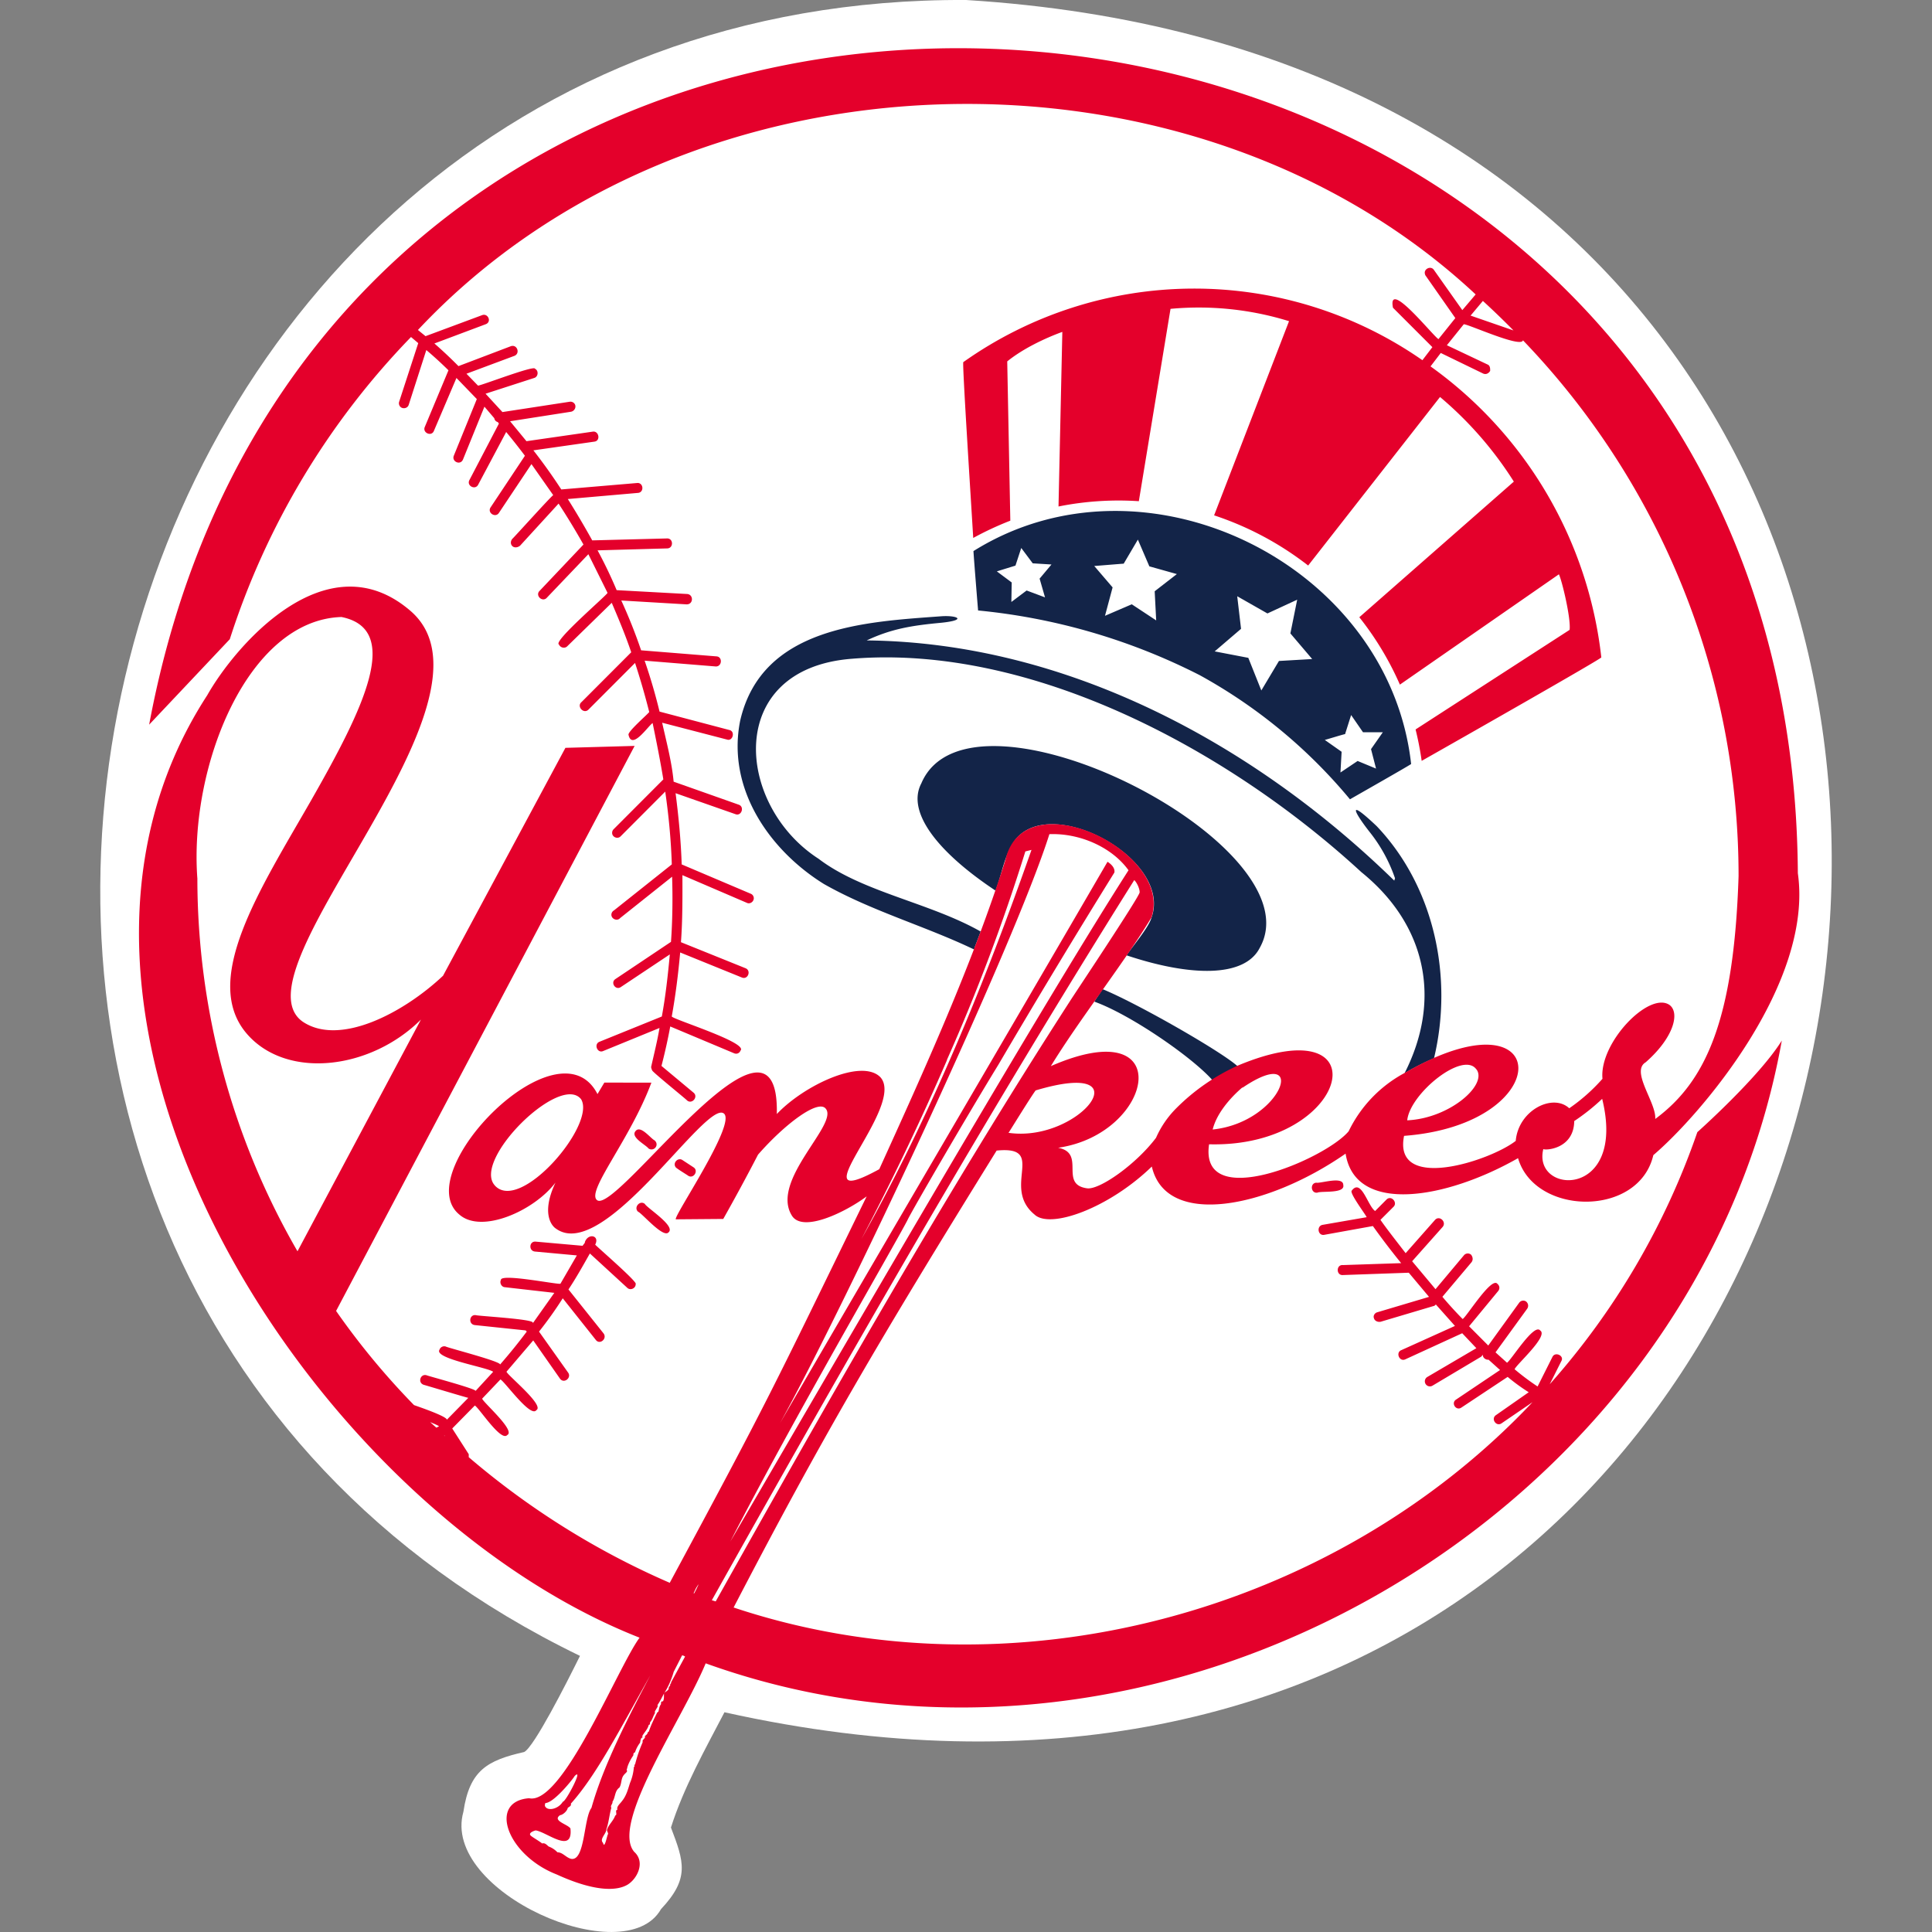 <svg xmlns="http://www.w3.org/2000/svg" fill="none" viewBox="0 0 500 500">
 <rect x="0" y="0" width="500" height="500" fill="#808080" stroke="none"/>
 <g clip-path="url(#2811a)">
  <path fill="#fff" d="M250.02 0C14.73-1.28-61.82 325.86 150.1 428.54c-3.51 7.1-11.84 23.51-14.44 24.88-9.54 2.16-14.15 4.72-15.73 15.46-5.9 20.71 41.79 41.66 51.14 25.2 7.47-7.95 5.96-12.23 2.57-21.12 3.33-10.44 8.8-20.13 13.85-29.83C521.05 517.41 590.81 21 250.02 0"/>
  <path fill="#E4002B" d="M164.46 292.75c-1.33 1.57 2.66 3.52 3.35 4.45a1.3 1.3 0 0 0 1.8-.2c.5-.6.38-1.37-.2-1.87-1.04-.5-3.67-4.09-4.95-2.38m13.63 11.52c1.4.92 2.79-1.3 1.38-2.18l-2.87-1.88c-1.14-.74-2.54.73-1.76 1.83.08.27 3 2.02 3.25 2.23m-5.06 14.65c1.9-1.61-5.6-6.3-6.14-7.34-1.25-1.07-2.97.88-1.77 2 1.08.43 6.55 6.96 7.91 5.34m167.59-12.84c-1.67.18-1.36 2.8.3 2.58 1.07-.5 7.23.32 6.72-1.99-.02-2.37-5.88-.34-7.02-.59"/>
  <path fill="#132448" d="M325.99 245.36c15.13-26.62-74.98-72.26-87.55-42.63-3.97 7.54 4.55 18.04 19.19 27.75 1.74-4.41 2.24-9.21 5.14-13.17 9.37-11.91 40.74 5.1 35.23 20.2-.74 2.58-4.97 7.5-6.44 9.73 16.63 5.55 30.48 5.75 34.43-1.88m-40.47 10.7h-.2l-2.07 3.08v.1c9.05 3.22 24.91 14.05 30.46 20.22h.1a68 68 0 0 1 6.53-3.46c-3.7-3.53-25.43-16.03-34.82-19.94"/>
  <path fill="#132448" d="m252.3 245.04 1.5-3.96c-13.28-7.52-30.6-10.18-41.95-18.83-21.49-13.84-24.47-49.27 8.7-51.77 46.39-3.77 97.29 23.48 131.77 55.23 16.76 13.55 20.9 32.94 11.18 52.04q3.68-2.21 7.62-3.87c5-20.88.16-44.3-14.83-60.07-8.9-8.42-4.76-2.17-1.69 1.68a40 40 0 0 1 6.43 11.81l-.2.6c-36.13-35.25-84.61-61.62-136.52-62.16 6.41-3.02 11.76-3.87 19.29-4.57 6.83-.7 4.15-1.97 0-1.68-19.73 1.45-46.46 2.68-52.05 27.05-3.55 17.86 7.93 33.72 21.68 42.24 12.29 6.98 26.14 10.85 38.88 16.95zm10.5-98.66 1.5-4.56 2.97 3.97 4.85.3-3.07 3.66 1.4 4.85-4.76-1.78-3.95 2.97.09-5.05-3.85-2.87zm28.01-.5 3.67-6.23 2.97 6.92 7.12 2-5.74 4.45.39 7.54-6.32-4.17-6.93 2.98 1.97-7.35-4.75-5.54c.15 0 7.48-.61 7.62-.6m29.38 8.43 7.82 4.45 7.7-3.56-1.76 8.73 5.64 6.63-8.6.5-4.56 7.63-3.37-8.44-8.7-1.67 6.82-5.84zM348.1 190l1.57-4.95 3.07 4.45h5.14l-3.06 4.37 1.3 5.04-4.77-1.97-4.44 2.98.3-5.36-4.36-3.07c.16 0 5.08-1.54 5.25-1.49m-37.6-15.26a135 135 0 0 1 38.87 32.12c1.8-1.04 14.45-8.22 15.83-9.13-5.78-51.8-68.93-82.86-113.27-55.11.1 1.88 1.02 13.23 1.2 15.37a160 160 0 0 1 57.37 16.75"/>
  <path fill="#E4002B" d="M261.2 293.2h-.2c1.18-1.87 5.8-9.36 7.02-11 28.44-8.5 11.5 13.48-6.82 11m-75.98 121.24-1-.3c35.08-62.6 71.13-125.56 109.32-186.37.5.41 1.4 2 1.4 3.17-.1 1.2-16.91 26.38-17.91 27.96-32.64 50.6-62.39 103.03-91.81 155.55m49.66-98.74c.74-1.7 14.85-26.05 23.55-40.25a2335 2335 0 0 1 29.97-49.65c.3-1.6-1.78-2.78-1.78-2.78-27.14 46.7-57.85 98.92-84.78 145.32 16.46-29.7 60.64-123.61 69.74-152.47 7.63-.3 16.03 3.19 20.48 9.34-24.1 37.6-79.8 133.88-103.07 173.75 16.3-31.72 42.25-76.22 45.9-83.27m10.18-41.42a492 492 0 0 0 20.29-53.93l1.59-.4c-12.14 34.56-26.07 68.73-44.02 100.72a683 683 0 0 0 22.14-46.3m-65 137.2-.4.78h-.18l.6-1.28c1.39-2.3.2 0 0 .5m-6.24 23.49c-.1.16-.25.5-.2.7-.1-.2 0 .1-.2 0v.38l-.4.6c.16.69-.69.93-1.1 1.4a22 22 0 0 0 2.4-5.47l2.17-4.26c.3 0 .6.2.78.3zm-2.27 5.25c-.46-.06-.56.26-.5.7-.5.69-.5 1.28-.69 1.97l-.3.21c-.79 1.6-1.61 3.23-2.18 4.94l-.3.21c0 .5-.5.7-.7.98v.4l-.6.7v.5a36 36 0 0 0-1.96 5.74c-.4 0 .1.6-.3.6a13 13 0 0 1-1 4.16c-.54 1.65-.91 3.25-2.06 4.67-.53.76-1.48 1.4-1.2 2.27-.78.1.13 1.34-.58 1.5-.4 1.27-1.69 2.37-2.08 3.56-.2.4.4.99.2 1.3-.19.16-.67 2.99-1.1 2.67l-.2-.5c-.94-.98.9-2.31.9-3.47.64-1.85.76-3.7 1.28-5.56-.34-.6.41-1 .3-1.58.8-1.2.53-2.76 1.8-3.67.63-1.02.35-2.33 1.17-3.27.2-.3.8-.7.8-1 0-.08-.2-.38 0-.6.17-1 .9-2.37 1.49-3.25.34-.4-.1-.7.58-1q.41-1.31 1.3-2.48c.08-.34.16-1.39.6-1.29v-.5c.58-.99 1.36-1.68 1.66-2.85.27.1.35-.39.3-.6.7-.8.78-1.61 1.28-2.38v-.5l.7-1.2v-.5c.44-.54 1.34-2.3 1.67-2.95-.09.58.1 1.47-.3 2.07m-18.49 27.56c-2.06 2.71-1.63 13.99-5.33 13.18-1.31-.37-2.12-1.67-3.48-1.68a6 6 0 0 0-2.27-1.5c-.51-.42-.98-1.02-1.68-.78-.6-.51-2.24-1.47-2.77-1.88-1.09-.76.5-1.36 1.09-1.5 2.82.37 9.7 6.28 9-.5-.67-1.1-4.84-1.99-2.66-3.46.55 0 1.79-.94 1.97-1.88.42-.32.96-.49.8-1.09 6.61-7.36 12.89-19.59 20.56-33.21-5.47 10.44-12.09 23.06-15.23 34.3m-11.57-1.3c2.37-.6 6.91-6.32 7.21-6.93 2.47-2.45-2.28 6.7-3.05 6.64-1.13 1.91-4.04 2.58-4.64 1.08 0-.9.18-.69.48-.79m-26.52-95.15.2.3-.2-.2m-1.98-1.98-1.68-1.5c.15.07 2.3.92 2.28 1.1l-.8.4M51.07 227.27c-2.12-28.97 13.02-66.84 37.3-67.59 15.84 3.17 5.64 23.79-7.81 47.38-13.16 23.01-29.09 47.08-16.24 60.97 10.4 11.3 31.66 8.72 44.62-4.17l-31.95 59.97a193 193 0 0 1-25.91-96.55m76.97 79.5c-5.93-6.53 16.92-29.14 22.34-22.3 3.97 6.54-15.8 29.63-22.35 22.3m193.5-25.26c17.23-11.7 10.55 8.87-7.7 10.8.98-3.97 4.24-7.94 7.7-10.91m60.56-4.67c2.96 3.98-6.91 12.7-17.91 13.2.7-6.93 14.44-18.05 17.89-13.19m17.32 20.62c.4.4 7.92.1 8.01-7.24a54 54 0 0 0 7.23-5.75c6.4 26.02-18.16 24.85-15.23 12.99M380.6 81.66l3.17-3.78q4.06 3.72 7.92 7.64l-11.18-3.87M267.82 314.4c4.15 3.67 19.17-1.75 30.27-12.5 3.7 16.03 30 10.68 50.15-3.34 2.5 15.83 26.02 11.78 44.63 1.17 4.33 14.93 31.25 15.36 35.01-.78 12.26-10.44 41.46-44.5 37.4-72.96C463.7-33.94 86.3-68.08 38.6 187.54l20.87-22.11a200 200 0 0 1 46.9-78.21l1.87 1.58-4.94 15.17q-.16.51.09 1c.5 1 2.08.86 2.39-.22l4.55-14.16a98 98 0 0 1 5.73 5.24l-6.13 14.68c-.64 1.51 1.76 2.58 2.37.99l5.83-13.68 5.27 5.46-5.96 14.67c-.6 1.5 1.7 2.58 2.38.97l5.55-13.67 2.55 2.98c.1.6.52.9.9 1l.3.39-7.61 14.57c-.88 1.53 1.53 2.78 2.27 1.19L131 111.8a167 167 0 0 1 4.85 6.15l-8.9 13.38c-.9 1.41 1.31 2.8 2.19 1.38l8.4-12.6 5.64 8.04c-.31 0-10.37 11.19-10.59 11.3-.5.6-.5 1.4 0 1.88.5.49 1.38.4 2-.1l9.97-10.9q3.4 5.2 6.44 10.6l-11.47 12.11c-.93 1.18.76 2.76 1.88 1.77l10.86-11.38 4.96 10c-.2.65-14.17 12.57-12.58 13.35.37.87 1.55 1.15 2.2.43l11.47-11.2c1.78 4.17 3.57 8.43 5.04 12.8l-12.86 12.88c-1.33 1.1.52 3.18 1.77 1.98l12.08-12.1q2.05 6.28 3.67 12.7c-.41.6-5.62 5.09-5.36 5.9.88 4.08 5.07-2.3 6.24-3.04 1 4.86 1.97 9.71 2.77 14.58l-12.85 12.88c-.26.25-.4.6-.4.94-.03 1.1 1.39 1.71 2.17.94l11.57-11.6c.9 6.25 1.5 12.5 1.7 18.84l-14.96 11.9a1.3 1.3 0 0 0-.65.88c-.25 1.25 1.43 2.06 2.25 1.1l13.44-10.7c.18 5.54.1 11.49-.29 16.86l-14.34 9.6c-1.44.9 0 3.07 1.39 2.08l12.65-8.43c-.5 5.36-1.08 10.7-2.07 16.07l-16.14 6.54c-1.54.62-.53 3.1 1 2.38l14.54-5.95c-.56 3.34-1.4 6.67-2.17 10.1.03.25.16.7.29.9-.05.3 8.9 7.54 9 7.74 1.28 1.12 3-.92 1.69-2l-8.3-6.92c.9-3.47 1.67-6.94 2.27-10.21l16.51 6.93c.7.3 1.4 0 1.68-.7 1.98-2.05-17.3-8-17.8-8.81 1-5.56 1.68-11 2.18-16.57l15.92 6.46c1.58.72 2.56-1.74 1-2.38l-16.72-6.74c.42-5.5.4-11.7.38-17.35l16.83 7.23c.97.3 1.92-.72 1.57-1.67q-.16-.46-.6-.7l-17.99-7.64c-.2-6.25-.8-12.39-1.58-18.43l15.53 5.44c1.52.55 2.37-1.91.83-2.46l-16.86-5.96c-.48-5.12-1.84-10.17-2.97-15.26l16.82 4.37c1.48.47 2.18-2.21.5-2.5l-18-4.75a144 144 0 0 0-3.86-13.18l18.4 1.5c1.64.07 1.83-2.52.19-2.61l-19.5-1.57q-2.23-6.57-5.13-12.89l16.9 1c1.76.03 1.85-2.48.2-2.68l-18.3-1a119 119 0 0 0-4.94-10.3l18.01-.5c1.7-.02 1.66-2.69-.1-2.58l-19.29.5q-3.01-5.43-6.32-10.7l18.29-1.6c1.46-.26 1.28-2.52-.2-2.56l-19.78 1.68a144 144 0 0 0-7.22-10.12l15.83-2.26c1.6-.24 1.13-2.76-.4-2.59l-17.22 2.48-4.24-5.16 15.81-2.47c1.11-.26 1.52-1.68.58-2.35a1.3 1.3 0 0 0-.97-.23l-17.4 2.67-4.37-4.75 12.58-4.07c1.07-.3 1.22-1.92.2-2.4-.2-.94-14.18 4.48-14.74 4.37l-2.98-3.07 12.47-4.65c1.48-.67.63-3.03-.99-2.47l-13.55 5.15q-3-3.04-6.23-5.86l13.25-4.97c1.67-.6.64-2.93-.9-2.36L110.13 87l-1.97-1.6c70.16-74.84 200.26-77.84 273.74-9.2l-3.45 4.06-7.37-10.43c-.8-1.14-2.7-.22-2.3 1.11q.06.27.23.48l7.63 10.9-4.37 5.45c-1.64-1.1-13.25-15.75-11.77-8.13l10.2 10.2-2.58 3.38a103.35 103.35 0 0 0-118.82.5c-.3.2 1.88 34 2.57 45.5q4.67-2.55 9.6-4.47l-.8-41.22c4.17-3.38 9.91-6.05 14.26-7.64l-.99 45.19a79 79 0 0 1 20.79-1.37l8.2-49.78a79 79 0 0 1 30.67 3.19l-19.39 50.25a81 81 0 0 1 24.34 12.99l34.13-43.62a95 95 0 0 1 19.1 21.9l-39.99 35.1a79 79 0 0 1 10.5 17.44l41.15-28.55c.8 1.6 3.16 11.5 2.77 14.38l-39.86 25.77q1 4.03 1.58 8.13c9.99-5.65 46.4-26.36 46.49-26.77a107.3 107.3 0 0 0-44.2-75.32l2.65-3.47 10.98 5.33c.7.3 1.38 0 1.8-.69.02-.63 0-1.4-.7-1.67l-10.5-4.97 4.37-5.43c1.04-.1 14.9 6.25 15.32 4.15a200 200 0 0 1 55.8 138.78v-.1c-1.19 37.07-8.41 53.13-21.57 62.84.35-4.2-6.44-12.31-2.47-14.67 7.33-6.43 8.9-12.87 6.14-14.86-5.3-3.54-18.2 9.82-17.32 19.13a47 47 0 0 1-8.6 7.63c-4.26-3.96-13.16.5-13.85 8.44-6.65 5.2-31.85 13.4-28.9-1.3 40.13-3.04 38.7-38.62.11-16.26a33.8 33.8 0 0 0-14.45 15.07c-6.08 7.26-38.75 21.16-36.12 3.37 36.55.97 45.34-36.27 7.34-20.33a54 54 0 0 0-15.84 11.01c-2.2 2.2-3.98 4.8-5.23 7.64-5.15 6.84-14.56 13.47-17.81 13.08-7.43-1-.2-9.11-7.53-10.5 24.9-3.58 31.15-35.56-1.88-21.13 7.43-12.17 18.8-26.5 26.03-38.46 5.8-17.03-33.05-35.88-37.8-14.86-8.52 26.91-20.97 54.32-32.64 80-22.13 12.11 7.1-16.22.3-23.8-4.85-4.97-19.79 2.09-26.81 9.52.77-34.69-41.37 26-46.5 22.3-2.98-2.18 8.5-15.56 14.04-30.43H156.4l-1.77 2.97c-10.03-19.62-49.01 20.47-35.7 31.22 5.74 4.98 19.28-.99 24.83-8.32-3.75 7.93-1 11.2.1 11.9 12.47 9.11 38.98-33.71 43.52-29.74 3.15 2.77-13.25 26.77-12.47 27.35l12.27-.1a546 546 0 0 0 9-16.64c6.93-7.93 15.54-14.38 17.51-11.91 3.47 3.98-14.54 18.66-8.7 27.77 2.86 4.37 13.86-1 19.3-5.06-24.72 50.75-25.48 52.72-50.96 100.01a206 206 0 0 1-52.02-32.51v-.77l-4.27-6.66 5.84-5.94c1.07.54 6.78 9.5 8.4 7.63 2.22-1.13-6.17-8.37-6.5-9.41l4.73-4.97c1.06.46 7.83 10.05 9.3 7.94 2.2-1.21-7.39-8.94-7.73-9.94l6.92-8.1 6.93 9.9c1.02 1.4 3.06-.23 2.1-1.57l-7.53-10.61q3.3-4.16 6.14-8.62l8.5 10.7c1.03 1.48 3.07-.2 2.08-1.59l-9.1-11.4c1.98-2.97 3.75-6.15 5.54-9.31l9.7 8.91c.8.74 2.2.1 2.15-.99.72-.4-10.32-9.9-10.47-10.21 1.23-2.4-1.8-3.05-2.67-.68v.18l-.6.8-12.17-1.08c-1.67-.11-1.82 2.38-.17 2.57l10.86 1-4.25 7.33c-.82.25-15.44-2.73-15.4-.99-.4.77.15 1.8.95 1.88l12.87 1.47-5.55 7.84v-.1c.3-.97-14.38-1.74-14.83-1.98-1.67-.14-1.9 2.38-.2 2.58l13.15 1.38.3.3q-3.3 4.4-6.91 8.53c.25-.8-13.58-4.33-14.06-4.66a1.3 1.3 0 0 0-1.63.85c-1.44 2.3 12.53 4.55 13.9 5.69l-4.56 4.96c.32-.51-12.33-3.88-12.66-4.06-1.62-.49-2.42 1.97-.68 2.49.09 0 11.38 3.4 11.47 3.35l-5.54 5.65c-.18-.95-7.72-3.48-8.51-3.77a192 192 0 0 1-20.17-24.37l77.26-146.23-17.91.5-31.67 58.98c-10.18 9.6-26.71 18.33-36.3 11.9-18.8-13.1 54.9-83.56 27.7-106.47-21.56-18.33-45.1 9.03-52.44 22-54.69 84.18 27.6 210.75 111.9 243.88-5.67 7.72-19.96 43.47-28.59 41.55-10.72.83-5.66 14.74 7.12 19.72 10.18 4.66 15.83 4.26 18.49 2.57 2.47-1.6 4.49-5.82 1.59-8.42-6.2-7.26 12.52-34.32 18.5-48.78 117.84 42.4 256.4-38.03 278.5-161.17-5.93 9.53-21.86 23.7-21.86 23.7a193 193 0 0 1-38.2 65.24l2.99-5.96c.87-1.42-1.61-2.58-2.3-1.09l-3.83 7.63a61 61 0 0 1-5.95-4.46c.42-1.2 8.83-8.58 6.63-10.02-1.58-2.04-7.59 7.8-8.6 8.33l-2.97-2.68 8.2-11.3c.4-.6.3-1.38-.3-1.87a1.3 1.3 0 0 0-1.76.3l-8.02 11.1-4.96-4.98 7.51-9.1c.51-.6.41-1.4-.18-1.88-1.52-1.99-8.04 8.63-9 9.1a99 99 0 0 1-5.24-5.75l7.5-8.9c.5-.61.4-1.4-.08-2a1.3 1.3 0 0 0-1.88.2l-7.32 8.73-6.05-7.23 7.93-8.92c1-1.27-.83-3.02-1.99-1.8l-7.62 8.63c-2.36-3.07-4.64-5.94-6.52-8.62l3.37-3.37c1.17-1.1-.57-3.1-1.8-1.89l-2.95 2.97c-1.9-1.26-3.58-8.6-6.07-5.25-.54.7 3.65 6.21 3.88 6.85L342.23 317c-1.57.36-1.14 2.89.5 2.57l12.57-2.27q3.51 4.92 7.32 9.6l-15.04.5c-1.84-.18-1.83 2.75 0 2.58l17.01-.6 5.24 6.25-13.34 3.97c-.7.16-1.2.92-.9 1.6.2.68.99.99 1.68.88L371 338c.2 0 .4-.2.6-.4l4.94 5.55-13.84 6.25c-1.6.6-.54 3.11.98 2.4l14.74-6.76 3.66 3.87-12.66 7.43a1.31 1.31 0 0 0 1.28 2.29l12.66-7.54.4-.5c-.08.77.74 1.38 1.48 1.3l2.97 2.67-11.37 7.64c-1.42.9 0 3.04 1.38 2.07l11.96-7.93a49 49 0 0 0 5.45 3.97l-8.5 5.94c-1.36.96.13 3.06 1.48 2.1l8-5.46c-51.78 54.9-134.98 77.07-206.75 53.13 22.9-44.05 37.36-68.68 68.07-118.25 13.25-1.32 1.02 9.47 9.9 16.63"/>
 </g>
 <defs>
  <clipPath id="2811a">
   <path fill="#fff" d="M0 0h500v500H0z"/>
  </clipPath>
 </defs>
</svg>
